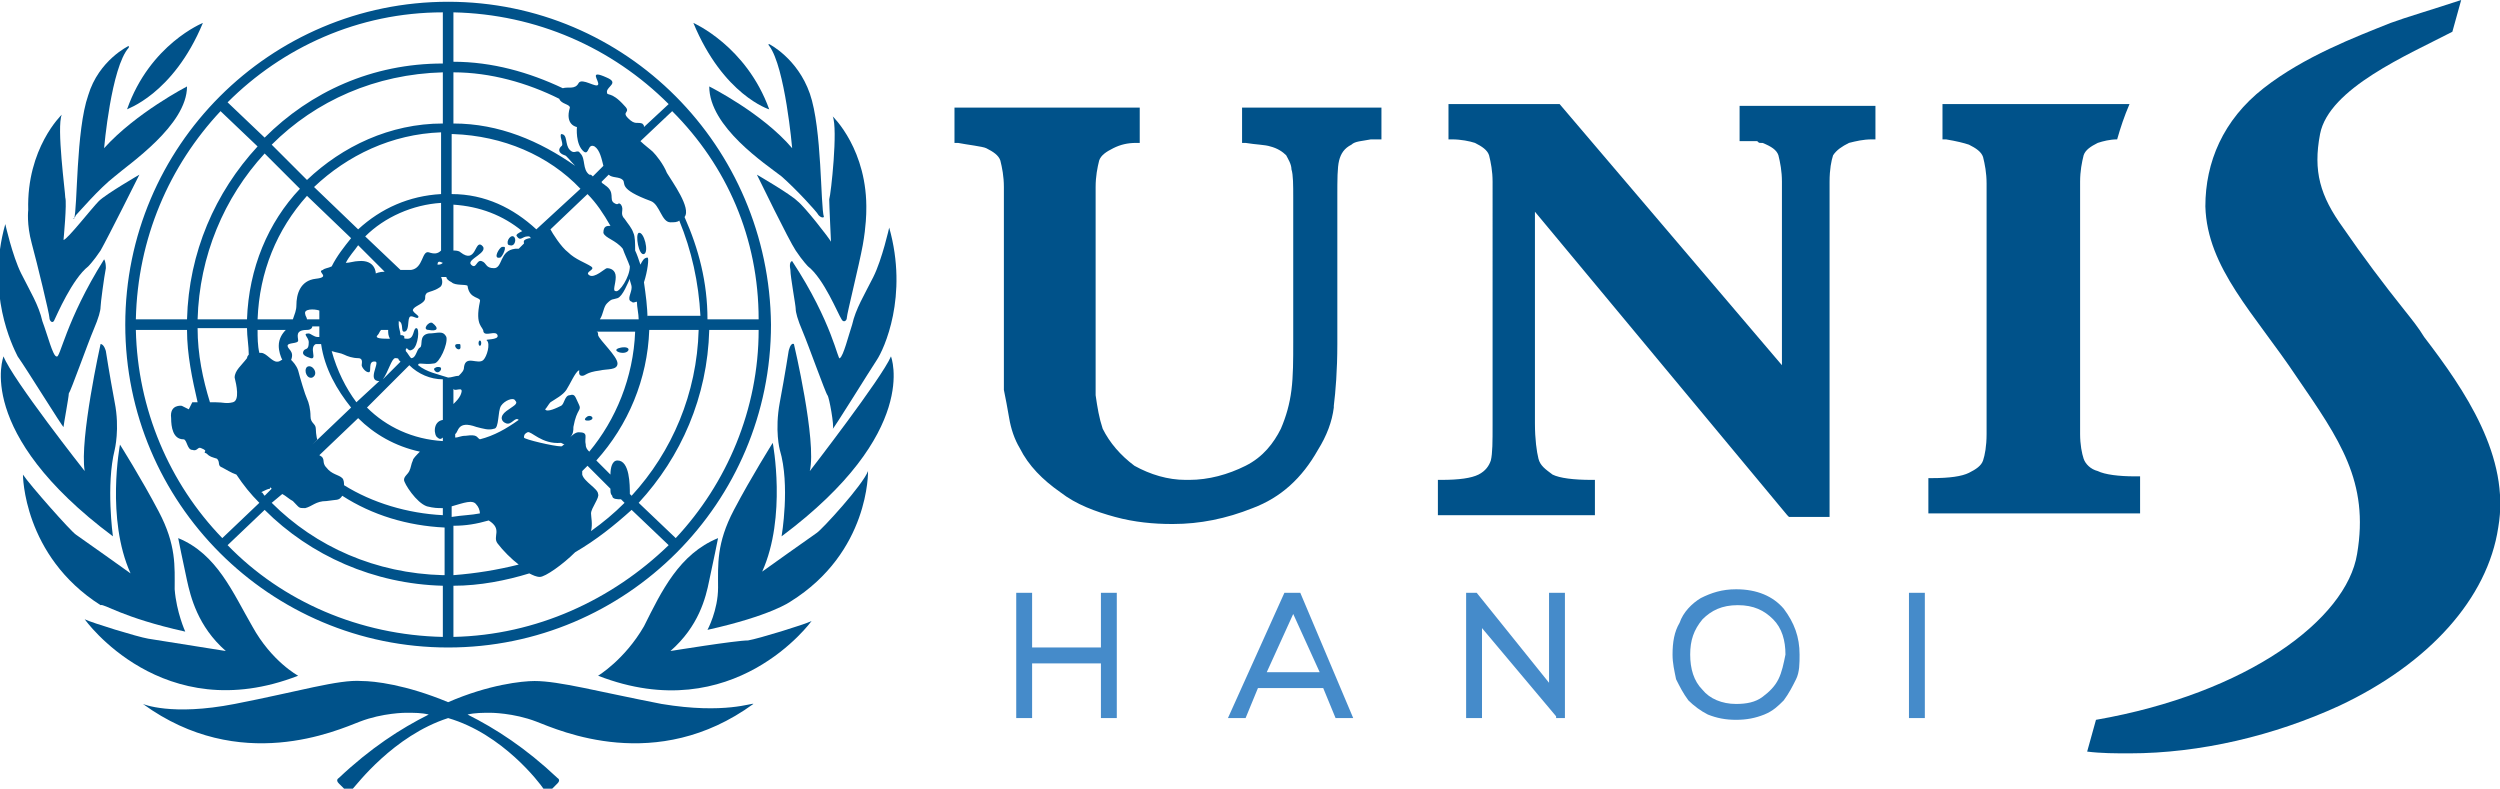 <svg id="Layer_1" xmlns="http://www.w3.org/2000/svg" viewBox="0 0 141.7 44.7"><style>.st0{fill:#00528a}.st1{fill:#458bca}</style><path class="st0" d="M37.5 39.9c-3.6-.7-5.8-1.3-7.2-1.3-.7 0-2.6.2-4.9 1.2-2.4-1-4.2-1.2-4.9-1.2-1.3-.1-3.6.6-7.2 1.3-3.6.7-5.2 0-5.2 0 5.5 4 11 1.5 12.3 1 1.3-.5 2.6-.5 2.6-.5.5 0 .9 0 1.3.1-1.6.8-3.3 1.9-5.1 3.6 0 0-.2.1 0 .3l.4.4s.2.2.4-.1c.2-.2 2.3-3 5.4-4 3.1.9 5.2 3.7 5.4 4 .2.3.4.1.4.1l.4-.4c.2-.2 0-.3 0-.3-1.8-1.7-3.5-2.8-5.1-3.6.4-.1.9-.1 1.3-.1 0 0 1.3 0 2.6.5s6.8 3 12.3-1c0-.1-1.6.6-5.2 0z"/><path class="st0" d="M38 36.9c1.6-1.4 2-3 2.2-4 .2-.9.5-2.4.5-2.4-2.2.9-3.2 3-4.2 5-1.1 1.9-2.6 2.8-2.6 2.8 7.7 3 12.1-3.1 12.1-3.1-.4.2-3 1-3.6 1.1-.7 0-4.4.6-4.4.6z"/><path class="st0" d="M46.3 30.2c-.3.2-3.1 2.2-3.1 2.2 1.4-3.1.6-7.3.6-7.3s-1.2 1.9-2.2 3.8c-1 1.9-.9 3.1-.9 4.4 0 1.3-.6 2.4-.6 2.4 3.6-.8 4.7-1.6 4.7-1.6 4.5-2.8 4.4-7.4 4.4-7.4-.3.8-2.6 3.3-2.9 3.5z"/><path class="st0" d="M45.9 26.7c.4-1.7-.9-7.2-.9-7.2-.2-.1-.3.4-.3.4s-.2 1.3-.5 2.9c-.3 1.6 0 2.7 0 2.7.6 2 .1 4.9.1 4.9 7.9-5.9 6.2-10.2 6.2-10.2-.5 1.2-4.6 6.5-4.6 6.5z"/><path class="st0" d="M47.6 20.3c-.1.2-.4-2-2.7-5.5 0 0-.2 0-.1.5 0 .4.3 2 .3 2.2 0 .2.1.6.4 1.3.3.7 1.3 3.5 1.4 3.6.1.1.4 1.8.3 1.9 0 .1 2.1-3.3 2.5-3.9.4-.6 1.8-3.6.7-7.5 0 0-.4 1.8-.9 2.8-.5 1-1 1.8-1.2 2.7-.2.6-.5 1.8-.7 1.9z"/><path class="st0" d="M45.2 11.4c-.4-.4-2.3-1.5-2.3-1.5.1.2 1.8 3.7 2.2 4.3.4.6.7.9.7.9.9.7 1.7 2.7 1.9 3 .1.2.3.1.3-.1s.7-3 .9-4.1c.2-1.1.2-1.9.2-1.9.1-3.5-1.9-5.4-1.9-5.4.3.7-.1 4.4-.2 4.7 0 .3.1 2.4.1 2.4-.1-.2-1.5-2-1.9-2.3z"/><path class="st0" d="M44.9 8.4c-1.7-2-4.7-3.5-4.7-3.5 0 2.3 3.2 4.4 4.1 5.1.8.7 2 2 2.1 2.2.2.2.3.1.3.1-.2-.6-.1-5-.8-7-.7-2-2.3-2.8-2.3-2.8-.1 0 0 .1 0 .1.9 1.2 1.3 5.8 1.3 5.8z"/><path class="st0" d="M43.6 6.2c-1.3-3.6-4.3-4.9-4.3-4.9 1.7 4.1 4.3 4.9 4.3 4.9zM16.9 38.3s-1.5-.8-2.6-2.8c-1.1-1.9-2-4.1-4.2-5 0 0 .3 1.5.5 2.4.2.9.6 2.6 2.2 4 0 0-3.8-.6-4.4-.7s-3.2-.9-3.6-1.1c0 0 4.4 6.2 12.1 3.2z"/><path class="st0" d="M10.5 35.8s-.5-1.1-.6-2.4c0-1.3.1-2.5-.9-4.4s-2.2-3.8-2.2-3.8-.8 4.2.6 7.3c0 0-2.8-2-3.1-2.2-.3-.2-2.6-2.8-3-3.4 0 0 0 4.6 4.4 7.4.2-.1 1.2.7 4.8 1.5z"/><path class="st0" d="M6.4 30.4s-.4-2.9.1-4.9c0 0 .3-1.2 0-2.7-.3-1.6-.5-2.9-.5-2.9s-.1-.4-.3-.4c0 0-1.2 5.4-.9 7.2 0 0-4.1-5.2-4.6-6.5 0 0-1.7 4.3 6.2 10.2z"/><path class="st0" d="M3.6 24.2c0-.1.3-1.7.3-1.9.1-.1 1.1-2.9 1.4-3.6.3-.7.4-1.1.4-1.3 0-.2.2-1.7.3-2.2 0-.4-.1-.5-.1-.5-2.2 3.5-2.5 5.7-2.7 5.5-.2 0-.5-1.2-.8-2-.2-.9-.7-1.7-1.2-2.7-.5-1-.9-2.8-.9-2.8-1.1 3.9.4 6.9.7 7.5.5.7 2.6 4.1 2.6 4z"/><path class="st0" d="M2.8 18c0 .2.2.4.3.1.1-.2 1-2.3 1.9-3 0 0 .3-.3.7-.9.4-.7 2.1-4.1 2.2-4.3 0 0-1.9 1.1-2.3 1.5-.4.4-1.8 2.2-2 2.2 0 0 .2-2.1.1-2.4 0-.3-.5-4-.2-4.7 0 0-2 1.9-1.9 5.4 0 0-.1.8.2 1.9.3 1.1 1 4 1 4.2z"/><path class="st0" d="M4.3 12.2c.2-.2 1.3-1.5 2.2-2.2.8-.7 4.1-2.9 4.1-5.1 0 0-2.9 1.5-4.7 3.5 0 0 .4-4.6 1.4-5.7v-.1S5.6 3.4 5 5.4c-.7 2-.6 6.4-.8 7-.2-.1 0 .1.1-.2z"/><path class="st0" d="M11.5 1.3s-3 1.2-4.3 4.9c-.1 0 2.6-.8 4.3-4.9zM36.2 13.2c-.2.1 0 1.3.3 1.2.3-.1 0-1.3-.3-1.2zm-7.6.8c-.2-.1-.5.5-.3.6.1.1.4-.5.3-.6zm.5-.6c-.2-.1-.5.5-.2.5.3.1.4-.4.2-.5zm-1.9 5.9c-.1 0-.1.3 0 .3 0 0 .1-.3 0-.3zm-2.7-1c-.2-.1-.6.4-.2.4.5.1.6-.1.2-.4zm1.5 1.2c-.1 0-.2 0-.2.1s.1.2.2.2.1-.1.1-.1c0-.2 0-.2-.1-.2zm-1.2 1.3c-.1 0-.2.1-.2.1 0 .1.1.2.2.2s.2-.1.2-.2-.1-.1-.2-.1zm-7.4 0c-.2.2 0 .7.3.6.4-.2 0-.8-.3-.6zm15.9 2.8c-.2.2 0 .3.2.2.2-.1 0-.3-.2-.2zm1.9-3.9c-.5.1-.2.3.1.3.4 0 .5-.4-.1-.3zm1-6.5c-.2.1 0 1.3.3 1.2.3-.1 0-1.3-.3-1.2zm-7.1.2c-.2-.1-.5.5-.2.5.3.1.4-.4.2-.5zm-.5.6c-.2-.1-.5.5-.3.6.1.1.4-.5.3-.6zm6.6 5.7c-.5.1-.2.3.1.3.4 0 .5-.4-.1-.3zm-1.9 3.9c-.2.2 0 .3.2.2.2-.1 0-.3-.2-.2zm-6.1-4.3c-.1 0-.1.3 0 .3 0 0 .1-.3 0-.3zm-1.2.2c-.1 0-.2 0-.2.1s.1.2.2.2.1-.1.1-.1c0-.2 0-.2-.1-.2zm-1.2 1.3c-.1 0-.2.1-.2.1 0 .1.1.2.2.2s.2-.1.2-.2-.1-.1-.2-.1zm-.3-2.5c-.2-.1-.6.4-.2.4.5.1.6-.1.2-.4zm-7.1 2.5c-.2.2 0 .7.3.6.4-.2 0-.8-.3-.6zm0 0c-.2.2 0 .7.3.6.4-.2 0-.8-.3-.6zm7.1-2.5c-.2-.1-.6.4-.2.4.5.1.6-.1.2-.4zm.3 2.5c-.1 0-.2.1-.2.1 0 .1.1.2.2.2s.2-.1.2-.2-.1-.1-.2-.1zm1.2-1.3c-.1 0-.2 0-.2.1s.1.2.2.2.1-.1.1-.1c0-.2 0-.2-.1-.2zm1.2-.2c-.1 0-.1.3 0 .3 0 0 .1-.3 0-.3zm1.4-5.3c-.2-.1-.5.5-.3.6.1.1.4-.5.3-.6zm.5-.6c-.2-.1-.5.5-.2.5.3.1.4-.4.2-.5zm4.2 10.2c-.2.2 0 .3.2.2.2-.1 0-.3-.2-.2zm1.9-3.9c-.5.1-.2.3.1.3.4 0 .5-.4-.1-.3zm1-6.5c-.2.1 0 1.3.3 1.2.3-.1 0-1.3-.3-1.2zm-9 6.1c-.1 0-.1.3 0 .3 0 0 .1-.3 0-.3zm-1.2.2c-.1 0-.2 0-.2.1s.1.2.2.2.1-.1.1-.1c0-.2 0-.2-.1-.2zm-1.2 1.3c-.1 0-.2.1-.2.1 0 .1.1.2.2.2s.2-.1.2-.2-.1-.1-.2-.1zm-.3-2.5c-.2-.1-.6.4-.2.4.5.1.6-.1.2-.4zm-7.1 2.5c-.2.2 0 .7.3.6.4-.2 0-.8-.3-.6zm11.7-7.4c-.2-.1-.5.5-.2.5.3.1.4-.4.2-.5zm-.5.6c-.2-.1-.5.5-.3.6.1.1.4-.5.3-.6zm7.6-.8c-.2.1 0 1.3.3 1.2.3-.1 0-1.3-.3-1.2zm-1 6.5c-.5.1-.2.3.1.3.4 0 .5-.4-.1-.3zm-1.9 3.9c-.2.2 0 .3.2.2.2-.1 0-.3-.2-.2zm-15.9-2.8c-.2.2 0 .7.3.6.4-.2 0-.8-.3-.6zm7.1-2.5c-.2-.1-.6.4-.2.4.5.1.6-.1.2-.4zm.3 2.5c-.1 0-.2.1-.2.1 0 .1.1.2.2.2s.2-.1.2-.2-.1-.1-.2-.1zm1.2-1.3c-.1 0-.2 0-.2.1s.1.2.2.2.1-.1.1-.1c0-.2 0-.2-.1-.2zm1.2-.2c-.1 0-.1.3 0 .3 0 0 .1-.3 0-.3zm1.4-5.3c-.2-.1-.5.5-.3.6.1.1.4-.5.3-.6zm.5-.6c-.2-.1-.5.5-.2.5.3.1.4-.4.2-.5zm4.2 10.2c-.2.2 0 .3.2.2.2-.1 0-.3-.2-.2zm1.9-3.9c-.5.1-.2.3.1.3.4 0 .5-.4-.1-.3zm1-6.5c-.2.1 0 1.3.3 1.2.3-.1 0-1.3-.3-1.2zm-9 6.1c-.1 0-.1.3 0 .3 0 0 .1-.3 0-.3zm-1.2.2c-.1 0-.2 0-.2.1s.1.2.2.2.1-.1.1-.1c0-.2 0-.2-.1-.2zm-1.2 1.3c-.1 0-.2.1-.2.1 0 .1.1.2.2.2s.2-.1.2-.2-.1-.1-.2-.1zm-.3-2.5c-.2-.1-.6.4-.2.4.5.1.6-.1.2-.4zm-7.1 2.5c-.2.2 0 .7.3.6.4-.2 0-.8-.3-.6zm11.7-7.4c-.2-.1-.5.5-.2.5.3.1.4-.4.2-.5zm-.9 1.2c.2.1.5-.5.3-.6-.1-.1-.5.5-.3.6zm8-1.4c-.2.1 0 1.3.3 1.2.3-.1 0-1.3-.3-1.2zm-1 6.5c-.5.1-.2.3.1.3.4 0 .5-.4-.1-.3zm-1.9 3.9c-.2.2 0 .3.2.2.2-.1 0-.3-.2-.2zM25.4.1C15.3.1 7.1 8.3 7.1 18.4c0 10.1 8.2 18.3 18.3 18.3 10.1 0 18.3-8.2 18.3-18.3C43.6 8.3 35.5.1 25.4.1zm17.6 18h-2.9c0-2.1-.5-4-1.3-5.8.4-.5-.7-2-1-2.5-.2-.5-.6-1-.8-1.2-.1-.1-.5-.4-.7-.6l1.8-1.7c3.1 3.1 4.9 7.2 4.9 11.8zm-8 8c-.3 0-.4.4-.4.8l-.8-.8c1.8-2 2.9-4.6 3-7.4h2.8c-.1 3.6-1.5 6.9-3.8 9.4l-.1-.1c0-.5 0-1.9-.7-1.9zm-1.5 3c0-.3.5-.9.4-1.1 0-.3-.8-.7-.9-1.1v-.2l.3-.3 1.3 1.3c0 .2 0 .3.1.4 0 .2.3.2.5.2l.2.2c-.6.6-1.2 1.1-1.9 1.6.1-.4 0-.8 0-1zm-.7-6.2c-.2-.4-.2-.6-.5-.5-.3 0-.3.5-.5.6-.2.1-.8.4-.9.2.1-.1.2-.3.3-.4.3-.2.7-.4.9-.7.2-.3.5-1 .7-1.1.1-.1-.1.3.2.3.2 0 .2-.2 1-.3.4-.1 1 0 1-.4s-1-1.3-1.1-1.6c0-.1 0-.2-.1-.2H36c-.1 2.6-1.1 5-2.6 6.8-.1-.1-.2-.2-.2-.4-.1-.4.2-.7-.4-.7-.2 0-.4.2-.5.3.2-.2.2-.4.2-.6.2-1.1.5-.9.3-1.3zm-.8 2.3c-.1 0-.1.1-.2.1-.4 0-2.1-.4-2.1-.5 0-.1 0-.2.2-.3.2-.1.8.7 1.9.6l.2.1zm3.3-11.1c.1.3.3.7.4 1 0 .6-.6 1.5-.8 1.4-.2 0 0-.4 0-.8s-.3-.5-.5-.5c-.1 0-.7.6-1 .4-.3-.2.4-.3.1-.5-.3-.2-.9-.4-1.3-.8-.4-.3-.9-1.1-1-1.3l2.1-2c.5.5.9 1.1 1.3 1.8-.2 0-.4 0-.4.4.1.3.7.4 1.1.9zm.5 3c.1.1.2 0 .3 0 0 .3.1.7.1 1H34c.2-.3.2-.7.4-.9.3-.3.3-.2.6-.3.3-.1.6-.9.7-1.1 0 .2.1.3.1.5 0 .3-.3.7 0 .8zm.9 1c0-.7-.1-1.4-.2-2.1.2-.6.3-1.4.2-1.4-.2 0-.3.2-.4.4-.1-.3-.2-.6-.3-.8 0-.4 0-.8-.1-1-.1-.3-.3-.5-.5-.8-.3-.3 0-.5-.2-.8-.2-.2-.1.1-.4-.1-.3-.2.1-.6-.5-1-.1-.1-.2-.1-.2-.2l.4-.4c.2.2.6.1.8.3.2.2-.3.5 1.6 1.2.5.2.6 1.2 1.1 1.2.2 0 .4 0 .5-.1.7 1.7 1.1 3.5 1.2 5.4h-3zM25.7.7c4.7.1 9 2 12.2 5.2l-1.4 1.3c0-.1 0-.1-.1-.2-.3-.1-.4.1-.8-.3s.2-.3-.2-.7c-.8-.9-1-.5-1-.8 0-.3.7-.5 0-.8-1.1-.5-.4.2-.5.4-.1.2-.9-.4-1.1-.1-.2.4-.6.2-.9.3-1.9-.9-4-1.5-6.2-1.5V.7zm0 3.4c2.1 0 4.2.6 6 1.5.1.3.6.3.6.5-.3 1 .4 1.1.4 1.1s-.1 1 .4 1.4c.3.2.2-.5.6-.3.3.2.4.7.5 1.1l-.6.6c-.1-.1-.1-.1-.2-.1-.4-.3-.2-.9-.5-1.2-.2-.3-.3.1-.6-.2-.3-.3-.1-.9-.5-.9-.1.2.2.6 0 .7-.2.2-.1.4.2.5.1 0 .3.3.6.6C30.6 8 28.3 7 25.7 7V4.1zm0 3.5c2.8.1 5.4 1.2 7.2 3.1L30.4 13c-1.3-1.2-2.9-2-4.8-2V7.6zm0 4c1.5.1 2.8.6 3.9 1.5-.2.1-.4.2-.3.3.2.3.3 0 .6 0h.1l.1.1H30c-.4.1-.3.2-.3.3l-.3.3h-.2c-.9.1-.7 1.1-1.2 1.1s-.4-.3-.7-.4c-.3-.1-.3.5-.6.2s1.1-.7.6-1.1c-.4-.3-.3 1.1-1.2.4-.1-.1-.3-.1-.4-.1v-2.6zm.4 10.8c-.1.2-.2.3-.4.5v-1.1.1c-.1.5.7-.2.4.5zm-.3 2.2c.2-.1.1-.8 1.2-.4.4.1.7.2 1 .1.3 0 .2-1 .4-1.3.2-.3.7-.5.8-.3.2.2-.1.3-.5.6s-.3.6 0 .7c.3.1.5-.4.7-.2-.7.5-1.4.9-2.2 1.1-.2-.1-.1-.3-.8-.2-.3 0-.4.1-.6.1v-.2zm1.2 4c.1.1.2.3.2.5-.5.1-1 .1-1.6.2v-.6c.7-.2 1.2-.4 1.4-.1zm.7.9c.8.5.2.9.5 1.3s.8.9 1.2 1.2c-1.2.3-2.4.5-3.7.6v-2.8c.7 0 1.3-.1 2-.3zM25.1.7v2.9c-4 0-7.5 1.6-10.1 4.2l-2.1-2C16 2.7 20.3.7 25.1.7zm-.8 13.6c-.4-.1-.3.9-1 1h-.6l-2-1.9c1.1-1.1 2.7-1.8 4.3-1.9v2.7c-.2.2-.4.2-.7.1zm.8.6c-.1.1-.2.1-.3.1 0-.2.1-.2.3-.1zm-7.2 9.4c0-.3-.3-.3-.3-.7 0-.4-.1-.8-.2-1-.1-.2-.4-1.2-.5-1.6-.1-.3-.3-.5-.4-.6.2-.5-.2-.6-.2-.8 0-.2.6-.1.6-.3 0-.2-.2-.6.5-.6.2 0 .3-.1.3-.2h.4v.6H18c-.2 0-.4-.2-.5-.2-.4 0 0 .2 0 .5 0 .5-.2.3-.3.5-.1.2.1.3.4.4.4.1-.1-.6.3-.8h.3c.2 1.4.9 2.6 1.7 3.6l-2.2 2.1.3-.3c0 .2-.1-.3-.1-.6zM16 20.4c-.1 0-.1.1-.3.1-.3 0-.6-.5-.9-.5h-.1c-.1-.4-.1-.9-.1-1.3h1.6c-.2.2-.4.5-.4.9 0 .3.1.6.2.8zm-.6 7.3l-.4.4c-.1-.1-.1-.2-.2-.2.2-.1.4-.2.5-.2 0-.1 0-.1.1 0zm-2.2-4.9c-.4.1-.5 0-1 0h-.3c-.4-1.3-.7-2.7-.7-4.2H14c0 .5.1 1 .1 1.5 0 0-.1.1-.1.2-.3.4-.7.7-.7 1.1.1.4.3 1.3-.1 1.4zm.8-4.7h-2.8c.1-3.6 1.5-6.9 3.8-9.4l2 2c-1.8 1.9-2.9 4.5-3 7.4zm4.8-3c-.2.1-.4.1-.5.2-.4.1.5.4-.4.5-.9.1-1.1.9-1.1 1.5 0 .3-.1.5-.2.8h-2c.1-2.7 1.1-5.1 2.8-7l2.5 2.4c-.4.5-.8 1-1.1 1.6zm1.5-1.2l1.5 1.5c-.3 0-.5.1-.5.1s0-.8-1-.7c-.2 0-.5.1-.7.1.2-.4.5-.7.7-1zm-2.2 3.7v.5h-.7c0-.1-.1-.2-.1-.3-.1-.3.5-.3.8-.2zm.7 2.3c.3.1.5.1.7.2.2.1.5.2.8.2.3 0 .2.3.2.4 0 .1.2.4.4.4s-.1-.7.4-.6c.2.1-.5 1.1.2 1.1l-1.3 1.2c-.6-.8-1.1-1.8-1.4-2.9zm2.6-.9c.1-.1.1-.2.2-.3h.4c0 .2 0 .3.1.5-.4 0-.9 0-.7-.2zm1 1.3c.1 0 .2 0 .2.1l.1.1-1 1c.3-.4.5-1.2.7-1.2zM20.3 13l-2.5-2.4c1.9-1.8 4.4-3 7.2-3.1V11c-1.8.1-3.4.8-4.7 2zm-2.9-2.8l-2-2c2.5-2.5 5.9-4 9.7-4.1V7c-3 0-5.7 1.3-7.7 3.2zm-4.9-3.9l2.1 2c-2.4 2.6-3.9 6-4 9.8H7.7c.1-4.6 1.9-8.7 4.8-11.8zM7.7 18.7h2.9c0 1.4.3 2.8.6 4.1h-.3l-.2.4-.4-.2s-.7-.1-.6.7c0 .5.1 1.2.7 1.2.2 0 .2.6.5.6.3.1.3-.2.5-.1.5.2 0 .2.3.3.2.2.3.2.6.3.2.2 0 .4.3.5.2.1.5.3.8.4.4.6.8 1.1 1.3 1.6l-2.1 2c-3-3.1-4.8-7.3-4.9-11.8zm17.4 17.4c-4.7-.1-9.1-2-12.2-5.2l2.1-2c2.6 2.6 6.2 4.2 10.1 4.3v2.9zm0-3.5c-3.8-.1-7.2-1.6-9.7-4.1l.6-.5c.2.1.4.3.6.4.4.4.3.4.7.4.4-.1.6-.4 1.2-.4.6-.1.7 0 .9-.3 1.7 1.1 3.7 1.7 5.8 1.8v2.7zm0-3.4c-2-.1-4-.7-5.6-1.7 0-.1 0-.3-.1-.4-.2-.2-.6-.2-.9-.6-.3-.3 0-.5-.4-.7l2.2-2.1c.9.9 2.1 1.6 3.5 1.9-.2.2-.4.4-.4.5-.1.2-.1.4-.2.6-.1.2-.3.3-.3.5s.7 1.3 1.3 1.5c.4.1.6.1.9.1v.4zm0-5.4c-.6.1-.5.9-.3 1 .1.1.2.1.3 0v.2c-1.7-.1-3.2-.8-4.3-1.9l2.4-2.4c.5.5 1.2.8 1.9.8v2.3zm-1.4-3.1c0-.2.3 0 .9-.1.3 0 .8-1.1.7-1.5-.2-.4-.5-.2-1-.2-.6.1-.3.7-.5.8-.2.1-.2.6-.5.6-.1-.1-.2-.3-.3-.4v-.1c.1-.2.1.2.4 0 .3-.2.4-1.2.2-1.2s-.1.6-.5.6 0-.1-.3-.2h-.1c0-.2-.1-.4-.1-.6v-.2c.3.1.1.6.3.6.3 0 .2-.6.3-.8.1-.2.4.1.5 0 .1-.1-.2-.2-.3-.4 0-.2.4-.3.6-.5.2-.2 0-.3.2-.5.2-.1.4-.1.7-.3.2-.1.2-.4.1-.6h.3c0 .1.1.2.3.3.2.2.8.1.9.2.1.8.8.6.7.9-.3 1.4.2 1.4.2 1.7.1.3.7-.1.8.2.1.3-.8.2-.6.3.2.2 0 .9-.2 1.1-.3.3-1-.3-1.1.4 0 .2-.1.3-.3.5-.2 0-.4.1-.6.1-.6-.2-1.2-.3-1.7-.7zm2 15.4v-2.9c1.5 0 3-.3 4.3-.7.2.1.4.2.6.2.3 0 1.3-.7 2-1.4 1.2-.7 2.2-1.5 3.2-2.4l2.1 2c-3.2 3.1-7.5 5.1-12.2 5.2zm12.6-5.6l-2.1-2c2.4-2.6 3.9-6 4-9.8H43c0 4.5-1.8 8.7-4.7 11.8zm-2.1-17.3c-.2.1 0 1.3.3 1.2.3-.1 0-1.3-.3-1.2zm-1 6.5c-.5.1-.2.3.1.3.4 0 .5-.4-.1-.3zm-1.7 4.1c.2-.1 0-.3-.2-.2-.3.2-.1.3.2.2zm-4.6-9.9c.3.1.4-.4.2-.5-.2-.1-.5.4-.2.5zm-.3.1c-.2-.1-.5.5-.3.6.1.1.4-.5.3-.6zm-1.4 5.6c.1 0 .1-.3 0-.3s-.1.3 0 .3zm-1.1 0c0-.1-.1-.1-.1-.1-.1 0-.2 0-.2.1s.1.2.2.2c.1-.1.1-.1.1-.2zm-1.3 1.2c-.1 0-.2.1-.2.1 0 .1.1.2.2.2s.2-.1.2-.2-.1-.1-.2-.1zm-.3-2.5c-.2-.1-.6.4-.2.4.5.1.6-.1.2-.4zm-7.1 2.5c-.2.2 0 .7.3.6.4-.2 0-.8-.3-.6zm15.9 2.8c-.2.2 0 .3.2.2.2-.1 0-.3-.2-.2zm1.9-3.9c-.5.1-.2.3.1.3.4 0 .5-.4-.1-.3zm1-6.5c-.2.1 0 1.3.3 1.2.3-.1 0-1.3-.3-1.2zm-7.6.8c-.2-.1-.5.5-.3.6.1.1.4-.5.3-.6zm.5-.6c-.2-.1-.5.5-.2.5.3.1.4-.4.2-.5zm-11.7 7.4c-.2.2 0 .7.3.6.4-.2 0-.8-.3-.6zm7.1-2.5c-.2-.1-.6.4-.2.4.5.1.6-.1.2-.4zm.3 2.5c-.1 0-.2.1-.2.1 0 .1.1.2.2.2s.2-.1.2-.2-.1-.1-.2-.1zm1.2-1.3c-.1 0-.2 0-.2.1s.1.2.2.2.1-.1.1-.1c0-.2 0-.2-.1-.2zm1.2-.2c-.1 0-.1.3 0 .3 0 0 .1-.3 0-.3zm9-6.1c-.2.1 0 1.3.3 1.2.3-.1 0-1.3-.3-1.2zm-1 6.5c-.5.1-.2.3.1.3.4 0 .5-.4-.1-.3zm-1.9 3.9c-.2.2 0 .3.2.2.2-.1 0-.3-.2-.2zm-4.2-10.2c-.2-.1-.5.5-.2.5.3.1.4-.4.2-.5zm-.5.6c-.2-.1-.5.5-.3.6.1.1.4-.5.3-.6zm-1.4 5.3c-.1 0-.1.3 0 .3 0 0 .1-.3 0-.3zm-1.2.2c-.1 0-.2 0-.2.1s.1.2.2.2.1-.1.1-.1c0-.2 0-.2-.1-.2zm-1.2 1.3c-.1 0-.2.1-.2.1 0 .1.1.2.2.2s.2-.1.2-.2-.1-.1-.2-.1zm-.3-2.5c-.2-.1-.6.4-.2.4.5.1.6-.1.2-.4zm-7.1 2.5c-.2.2 0 .7.3.6.4-.2 0-.8-.3-.6zm15.9 2.8c-.2.2 0 .3.2.2.2-.1 0-.3-.2-.2zm1.9-3.9c-.5.1-.2.3.1.3.4 0 .5-.4-.1-.3zm1-6.5c-.2.1 0 1.3.3 1.2.3-.1 0-1.3-.3-1.2zm-7.6.8c-.2-.1-.5.5-.3.6.1.1.4-.5.3-.6zm.5-.6c-.2-.1-.5.5-.2.5.3.1.4-.4.2-.5zm-11.7 7.4c-.2.2 0 .7.3.6.4-.2 0-.8-.3-.6zm7.1-2.5c-.2-.1-.6.4-.2.4.5.1.6-.1.2-.4zm.3 2.5c-.1 0-.2.1-.2.1 0 .1.1.2.2.2s.2-.1.2-.2-.1-.1-.2-.1zm1.2-1.3c-.1 0-.2 0-.2.1s.1.2.2.2.1-.1.1-.1c0-.2 0-.2-.1-.2zm1.2-.2c-.1 0-.1.3 0 .3 0 0 .1-.3 0-.3zm9-6.1c-.2.1 0 1.3.3 1.2.3-.1 0-1.3-.3-1.2zm-1 6.5c-.5.1-.2.3.1.3.4 0 .5-.4-.1-.3zm-1.9 3.9c-.2.2 0 .3.2.2.2-.1 0-.3-.2-.2zm-4.2-10.2c-.2-.1-.5.5-.2.5.3.1.4-.4.2-.5zm-.5.6c-.2-.1-.5.5-.3.6.1.1.4-.5.3-.6zm-1.4 5.3c-.1 0-.1.3 0 .3 0 0 .1-.3 0-.3zm-1.2.2c-.1 0-.2 0-.2.1s.1.2.2.2.1-.1.1-.1c0-.2 0-.2-.1-.2zm-1.2 1.3c-.1 0-.2.1-.2.1 0 .1.1.2.2.2s.2-.1.2-.2-.1-.1-.2-.1zm-.3-2.5c-.2-.1-.6.4-.2.4.5.1.6-.1.2-.4zm-7.1 2.5c-.2.2 0 .7.3.6.4-.2 0-.8-.3-.6z"/><path class="st1" d="M63.3 33.6v7.1h-.9v-3.1h-3.9v3.1h-.9v-7.1h.9v3.1h3.9v-3.1zM73.7 33.6h-.9l-3.2 7.1h1l.7-1.7H75l.7 1.7h1l-3-7.1zm-1.9 4.5l1.5-3.3 1.5 3.3h-3zM88.7 33.6v7.1h-.5v-.1l-4.2-5v5.1h-.9v-7.1h.6l4.1 5.1v-5.1zM101.1 34.5c-.6-.7-1.5-1.1-2.7-1.1-.8 0-1.4.2-2 .5-.5.3-1 .8-1.2 1.4-.3.5-.4 1.1-.4 1.8 0 .5.1.9.2 1.4.2.4.4.8.7 1.2.3.3.7.6 1.1.8.5.2 1 .3 1.6.3.6 0 1.1-.1 1.6-.3.5-.2.8-.5 1.1-.8.3-.4.5-.8.7-1.2.2-.4.2-.9.2-1.4 0-1-.3-1.8-.9-2.6zm-.3 4c-.2.4-.5.7-.9 1-.4.3-.9.4-1.5.4-.8 0-1.5-.3-1.9-.8-.5-.5-.7-1.2-.7-2s.2-1.4.7-2c.5-.5 1.1-.8 2-.8.9 0 1.5.3 2 .8s.7 1.2.7 2c-.1.5-.2 1-.4 1.4zM108.2 33.6h.9v7.1h-.9z"/><g><path class="st0" d="M121.3 27.1v2h-12v-2h.2c1 0 1.7-.1 2.1-.3.4-.2.7-.4.8-.7.1-.3.2-.8.2-1.5V10.4c0-.6-.1-1.1-.2-1.5-.1-.3-.4-.5-.8-.7-.3-.1-.7-.2-1.3-.3h-.2v-2h10.6c-.3.7-.5 1.3-.7 2-.4 0-.8.1-1.1.2-.4.2-.7.4-.8.7-.1.4-.2.9-.2 1.5v14.3c0 .6.1 1.1.2 1.4.1.3.4.6.8.7.4.2 1.2.3 2.1.3h.3zM78.3 5.9v2h-.6c-.5.1-.9.1-1.1.3-.4.2-.6.5-.7.9-.1.4-.1 1.1-.1 2v8.4c0 1.5-.1 2.7-.2 3.5v.1c-.1.8-.4 1.6-.9 2.4-.9 1.6-2.1 2.7-3.7 3.3-1.5.6-3 .9-4.5.9h-.1c-1 0-2.1-.1-3.2-.4-1.1-.3-2.2-.7-3.1-1.4-1-.7-1.8-1.5-2.3-2.5-.3-.5-.5-1.1-.6-1.7-.1-.6-.2-1.1-.3-1.6V10.6c0-.6-.1-1.1-.2-1.5-.1-.3-.4-.5-.8-.7-.2-.1-1.1-.2-1.6-.3h-.2v-2h10.5v2h-.2c-.5 0-.9.1-1.3.3-.4.2-.7.4-.8.7-.1.4-.2.9-.2 1.5v11.8c.1.7.2 1.3.4 1.9.4.8 1 1.5 1.8 2.1.9.5 1.9.8 2.9.8h.2c1.1 0 2.2-.3 3.2-.8s1.6-1.3 2-2.1c.3-.7.5-1.4.6-2.2.1-.8.1-1.7.1-2.7v-8.2c0-.7 0-1.3-.1-1.6 0-.3-.2-.6-.3-.8-.2-.2-.5-.4-.9-.5-.3-.1-.8-.1-1.4-.2h-.2v-2h7.9z"/><path class="st0" d="M141.6 29.9c-.6 4-3.9 7.7-9 10.1-3.7 1.7-7.9 2.7-11.9 2.7-.8 0-1.6 0-2.4-.1l.5-1.8c8.6-1.5 14.2-5.7 14.8-9.4.7-4.1-1-6.5-3.4-10-2.4-3.6-5.1-6.2-5.2-9.7 0-2.5 1-4.9 3.3-6.7 2.3-1.8 5.2-2.9 7.2-3.7.8-.3 2.5-.8 4-1.3l-.5 1.8c-2.5 1.3-7 3.2-7.5 5.8-.4 2.1 0 3.5 1.3 5.3 1.1 1.6 2.3 3.2 3.5 4.7.4.5.8 1 1.1 1.5 2.3 3 4.9 6.8 4.2 10.8zM106.3 5.9v2h-.2c-.5 0-.9.1-1.3.2-.4.2-.7.4-.9.7-.1.3-.2.8-.2 1.5v19h-2.3l-.1-.1L87 12v12c0 .9.1 1.6.2 2 .1.4.4.6.8.9.4.2 1.2.3 2.2.3h.2v2h-8.9v-2h.2c1 0 1.7-.1 2.1-.3.4-.2.6-.5.7-.8.1-.4.1-1.1.1-2V10.3c0-.6-.1-1.1-.2-1.5-.1-.3-.4-.5-.8-.7-.3-.1-.8-.2-1.3-.2h-.2v-2h6.3L101 20.7V10.3c0-.6-.1-1.1-.2-1.5-.1-.3-.4-.5-.9-.7h-.1c-.1 0-.1 0-.2-.1h-1V6h7.7z"/></g></svg>